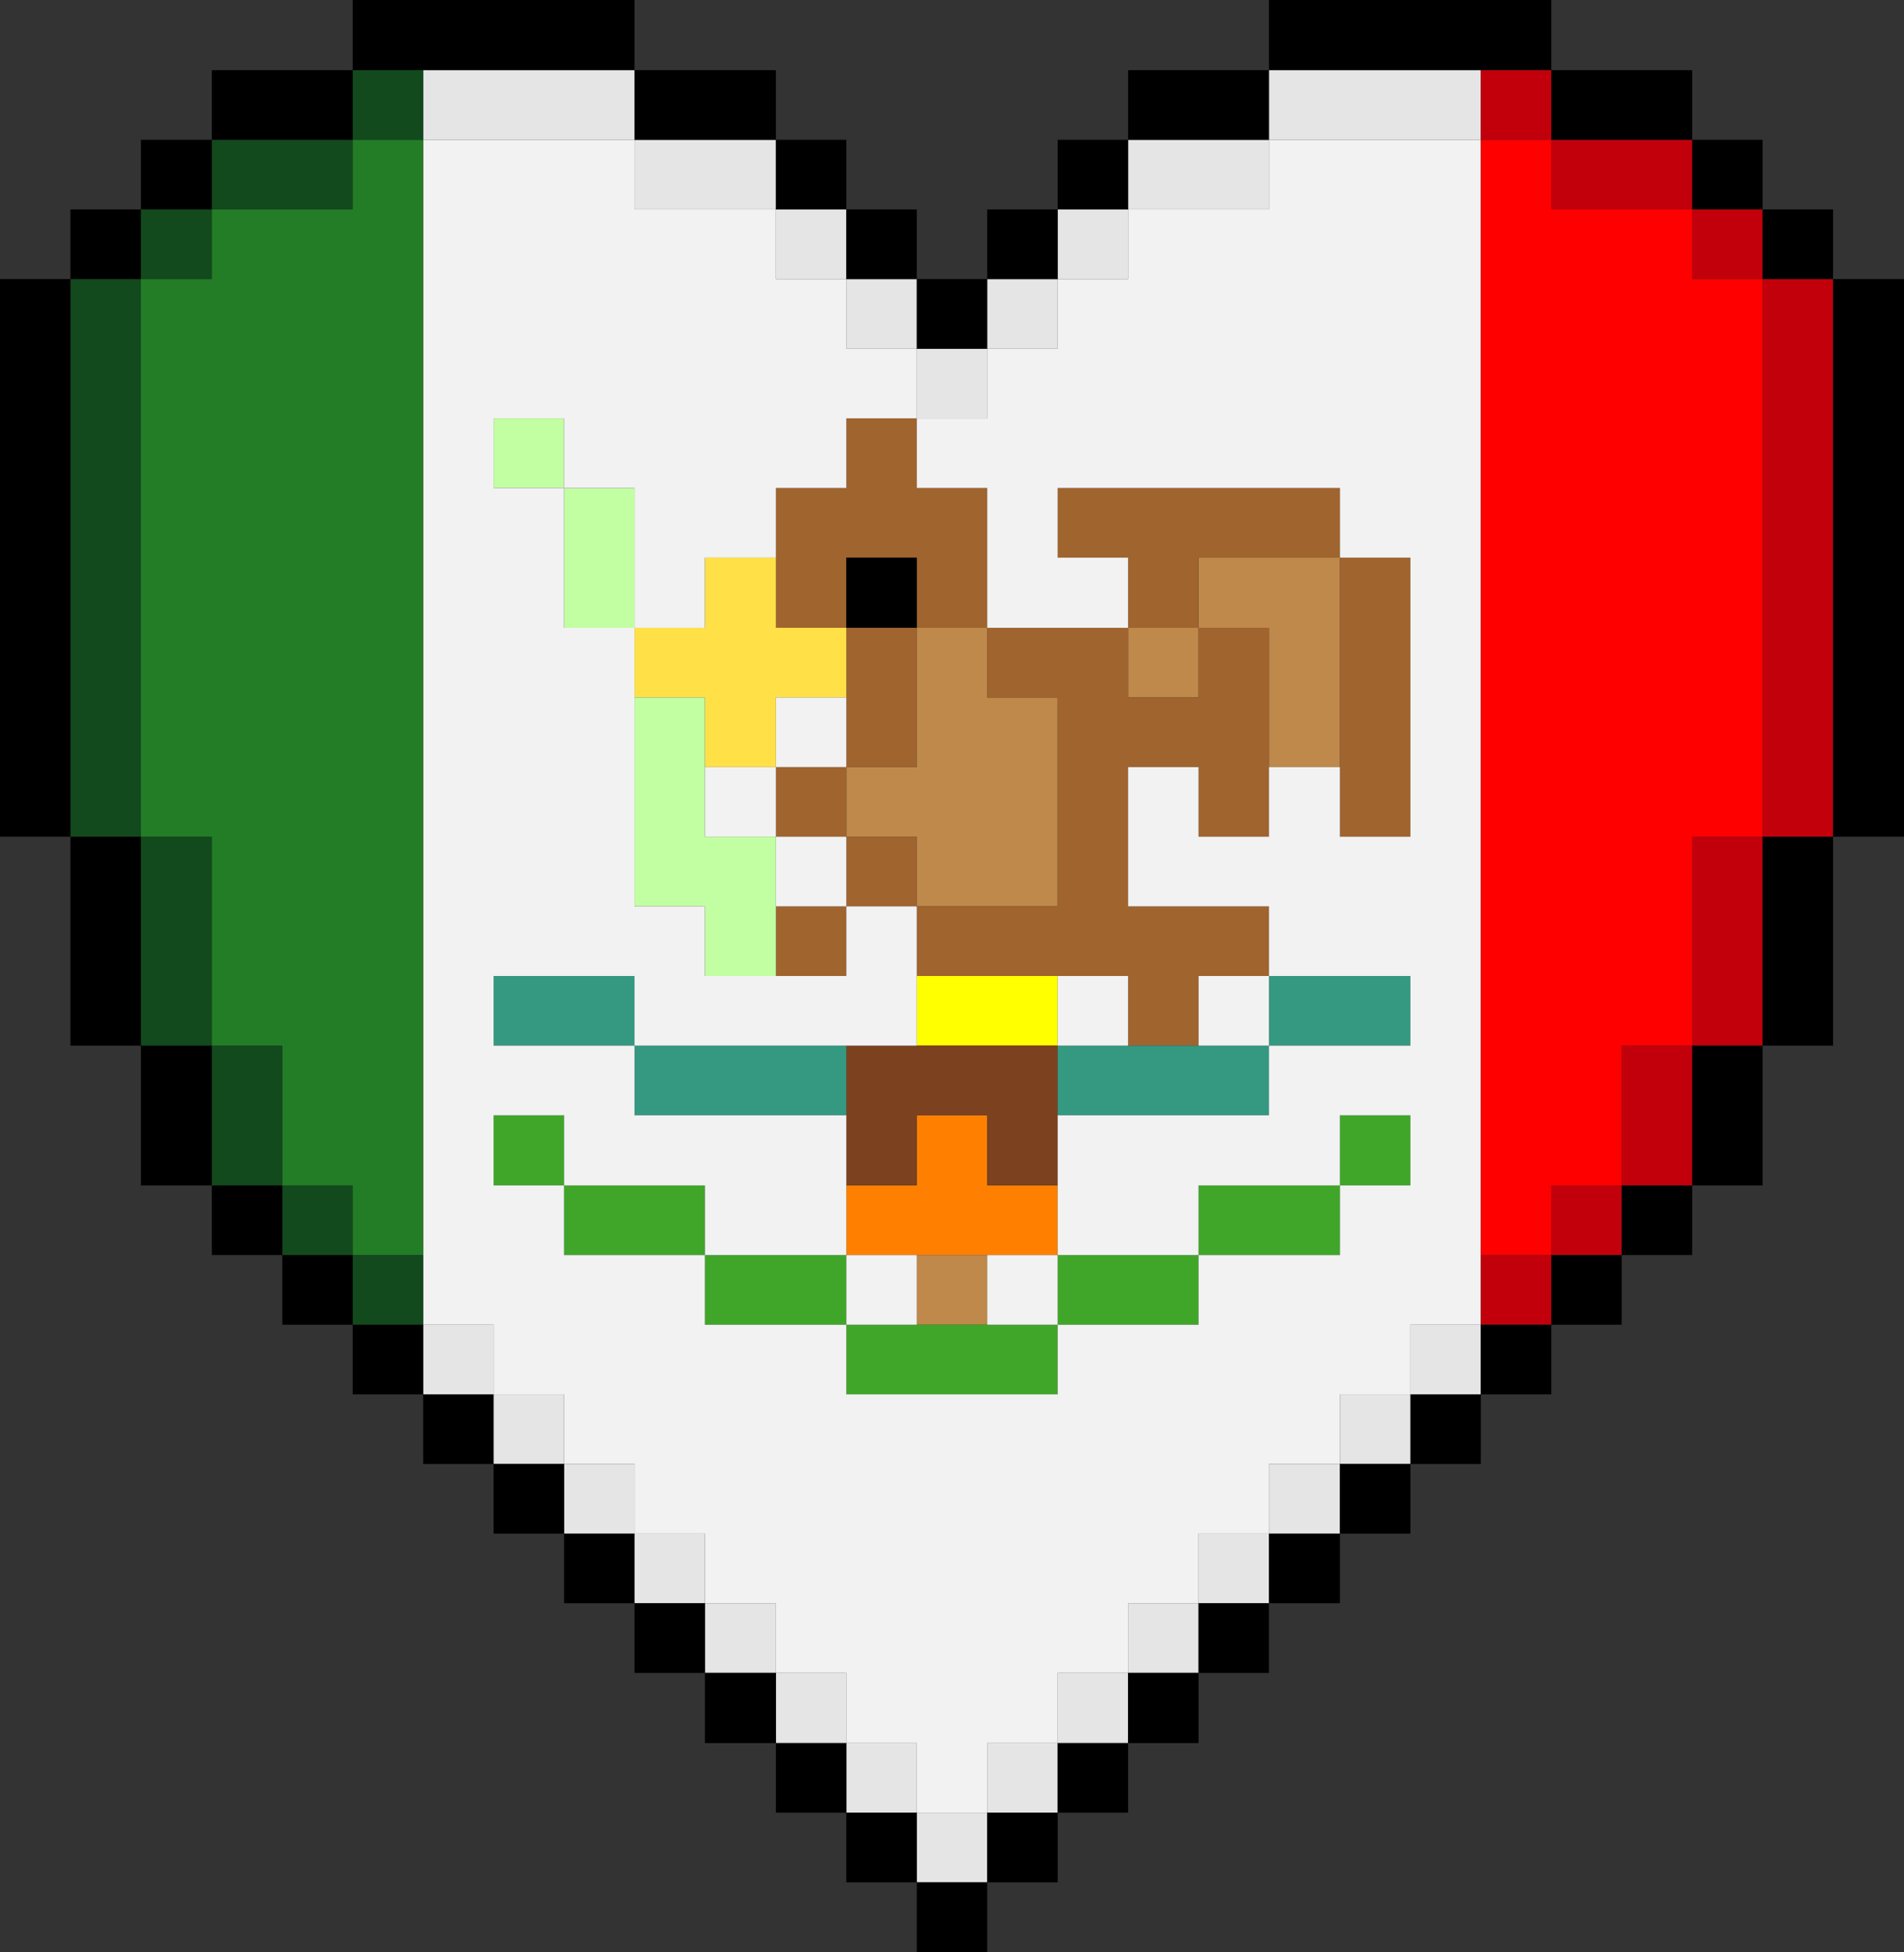 <svg xmlns="http://www.w3.org/2000/svg" fill="none" viewBox="0 0 121 124" height="124" width="121">
<rect x="0" y="0" width="121" height="124" fill="#333333" stroke="none"/>
<g clip-path="url(#clip0_435_2741)" id="Layer_1">
<path fill="#FFFF00" d="M62.738 62H58.262V66.424H62.738H67.215V62H62.738Z" id="Vector"></path>
<path fill="#FF8000" d="M62.738 75.305V70.848H58.262V75.305H53.785V79.729H58.262H62.738H67.215V75.305H62.738Z" id="Vector_2"></path>
<path fill="#7C411E" d="M62.738 66.424H58.262H53.785V70.848V75.305H58.262V70.848H62.738V75.305H67.215V70.848V66.424H62.738Z" id="Vector_3"></path>
<g id="Group">
<path fill="#BE894A" d="M80.644 35.424H76.168V39.881H80.644V44.305V48.729H85.154V44.305V39.881V35.424H80.644Z" id="Vector_4"></path>
<path fill="#BE894A" d="M76.167 39.881H71.691V44.305H76.167V39.881Z" id="Vector_5"></path>
<path fill="#BE894A" d="M62.738 79.728H58.262V84.152H62.738V79.728Z" id="Vector_6"></path>
<path fill="#BE894A" d="M62.738 39.881H58.262V44.305V48.729H53.785V53.153H58.262V57.576H62.738H67.215V53.153V48.729V44.305H62.738V39.881Z" id="Vector_7"></path>
</g>
<g id="Group_2">
<path fill="#A0642F" d="M85.154 35.424V39.881V44.305V48.729V53.152H89.631V48.729V44.305V39.881V35.424H85.154Z" id="Vector_8"></path>
<path fill="#A0642F" d="M80.644 31H76.167H71.691H67.214V35.424H71.691V39.881H76.167V35.424H80.644H85.154V31H80.644Z" id="Vector_9"></path>
<path fill="#A0642F" d="M71.691 44.305V39.881H67.215H62.738V44.305H67.215V48.728V53.152V57.576H62.738H58.262V62H62.738H67.215H71.691V66.424H76.168V62H80.644V57.576H76.168H71.691V53.152V48.728H76.168V53.152H80.644V48.728V44.305V39.881H76.168V44.305H71.691Z" id="Vector_10"></path>
<path fill="#A0642F" d="M58.262 53.152H53.785V57.576H58.262V53.152Z" id="Vector_11"></path>
<path fill="#A0642F" d="M58.262 44.305V39.881H53.785V44.305V48.728H58.262V44.305Z" id="Vector_12"></path>
<path fill="#A0642F" d="M58.261 35.424V39.881H62.738V35.424V31H58.261V26.576H53.785V31H49.309V35.424V39.881H53.785V35.424H58.261Z" id="Vector_13"></path>
<path fill="#A0642F" d="M53.785 57.576H49.309V62H53.785V57.576Z" id="Vector_14"></path>
<path fill="#A0642F" d="M53.785 48.728H49.309V53.152H53.785V48.728Z" id="Vector_15"></path>
</g>
<path fill="#FFE147" d="M49.309 39.881V35.424H44.799V39.881H40.322V44.305H44.799V48.729H49.309V44.305H53.785V39.881H49.309Z" id="Vector_16"></path>
<g id="Group_3">
<path fill="#40A629" d="M89.631 70.848H85.154V75.305H89.631V70.848Z" id="Vector_17"></path>
<path fill="#40A629" d="M76.168 75.305V79.729H80.644H85.154V75.305H80.644H76.168Z" id="Vector_18"></path>
<path fill="#40A629" d="M67.215 79.729V84.153H71.691H76.168V79.729H71.691H67.215Z" id="Vector_19"></path>
<path fill="#40A629" d="M58.262 84.152H53.785V88.576H58.262H62.738H67.215V84.152H62.738H58.262Z" id="Vector_20"></path>
<path fill="#40A629" d="M49.309 79.729H44.798V84.153H49.309H53.785V79.729H49.309Z" id="Vector_21"></path>
<path fill="#40A629" d="M40.322 75.305H35.846V79.729H40.322H44.799V75.305H40.322Z" id="Vector_22"></path>
<path fill="#40A629" d="M35.846 70.848H31.369V75.305H35.846V70.848Z" id="Vector_23"></path>
</g>
<g id="Group_4">
<path fill="#349980" d="M85.154 62H80.644V66.424H85.154H89.631V62H85.154Z" id="Vector_24"></path>
<path fill="#349980" d="M71.691 66.424H67.215V70.848H71.691H76.168H80.644V66.424H76.168H71.691Z" id="Vector_25"></path>
<path fill="#349980" d="M44.799 66.424H40.322V70.848H44.799H49.309H53.785V66.424H49.309H44.799Z" id="Vector_26"></path>
<path fill="#349980" d="M35.846 62H31.369V66.424H35.846H40.322V62H35.846Z" id="Vector_27"></path>
</g>
<g id="Group_5">
<path fill="#C2FFA3" d="M44.799 53.152V48.728V44.305H40.322V48.728V53.152V57.576H44.799V62H49.309V57.576V53.152H44.799Z" id="Vector_28"></path>
<path fill="#C2FFA3" d="M35.846 39.881H40.322V35.424V31H35.846V35.424V39.881Z" id="Vector_29"></path>
<path fill="#C2FFA3" d="M35.846 26.576H31.369V31H35.846V26.576Z" id="Vector_30"></path>
</g>
<g id="Group_6">
<path fill="#F2F2F2" d="M89.631 8.881H85.154H80.644V13.305H76.168H71.691V17.729H67.215V22.152H62.738V26.576H58.262V31H62.738V35.424V39.881H67.215H71.691V35.424H67.215V31H71.691H76.168H80.644H85.154V35.424H89.631V39.881V44.305V48.729V53.153H85.154V48.729H80.644V53.153H76.168V48.729H71.691V53.153V57.576H76.168H80.644V62H85.154H89.631V66.424H85.154H80.644V70.848H76.168H71.691H67.215V75.305V79.729H71.691H76.168V75.305H80.644H85.154V70.848H89.631V75.305H85.154V79.729H80.644H76.168V84.153H71.691H67.215V88.576H62.738H58.262H53.785V84.153H49.309H44.798V79.729H40.322H35.846V75.305H31.369V70.848H35.846V75.305H40.322H44.798V79.729H49.309H53.785V75.305V70.848H49.309H44.798H40.322V66.424H35.846H31.369V62H35.846H40.322V66.424H44.798H49.309H53.785H58.262V62V57.576H53.785V62H49.309H44.798V57.576H40.322V53.153V48.729V44.305V39.881H35.846V35.424V31H31.369V26.576H35.846V31H40.322V35.424V39.881H44.798V35.424H49.309V31H53.785V26.576H58.262V22.152H53.785V17.729H49.309V13.305H44.798H40.322V8.881H35.846H31.369H26.893V13.305V17.729V22.152V26.576V31V35.424V39.881V44.305V48.729V53.153V57.576V62V66.424V70.848V75.305V79.729V84.153H31.369V88.576H35.846V93H40.322V97.424H44.798V101.848H49.309V106.272H53.785V110.729H58.262V115.153H62.738V110.729H67.215V106.272H71.691V101.848H76.168V97.424H80.644V93H85.154V88.576H89.631V84.153H94.107V79.729V75.305V70.848V66.424V62V57.576V53.153V48.729V44.305V39.881V35.424V31V26.576V22.152V17.729V13.305V8.881H89.631Z" id="Vector_31"></path>
<path fill="#F2F2F2" d="M80.644 62H76.168V66.424H80.644V62Z" id="Vector_32"></path>
<path fill="#F2F2F2" d="M71.691 62H67.215V66.424H71.691V62Z" id="Vector_33"></path>
<path fill="#F2F2F2" d="M67.215 79.729H62.738V84.153H67.215V79.729Z" id="Vector_34"></path>
<path fill="#F2F2F2" d="M58.262 79.729H53.785V84.153H58.262V79.729Z" id="Vector_35"></path>
<path fill="#F2F2F2" d="M53.785 53.153H49.309V57.576H53.785V53.153Z" id="Vector_36"></path>
<path fill="#F2F2F2" d="M53.785 44.305H49.309V48.729H53.785V44.305Z" id="Vector_37"></path>
<path fill="#F2F2F2" d="M49.309 48.729H44.798V53.153H49.309V48.729Z" id="Vector_38"></path>
</g>
<g id="Group_7">
<path fill="#E5E5E5" d="M94.107 84.153H89.631V88.576H94.107V84.153Z" id="Vector_39"></path>
<path fill="#E5E5E5" d="M89.631 4.457H85.154H80.644V8.881H85.154H89.631H94.107V4.457H89.631Z" id="Vector_40"></path>
<path fill="#E5E5E5" d="M89.631 88.576H85.154V93H89.631V88.576Z" id="Vector_41"></path>
<path fill="#E5E5E5" d="M85.154 93H80.644V97.424H85.154V93Z" id="Vector_42"></path>
<path fill="#E5E5E5" d="M80.644 97.424H76.168V101.848H80.644V97.424Z" id="Vector_43"></path>
<path fill="#E5E5E5" d="M76.167 101.848H71.691V106.271H76.167V101.848Z" id="Vector_44"></path>
<path fill="#E5E5E5" d="M71.691 8.881V13.305H76.167H80.644V8.881H76.167H71.691Z" id="Vector_45"></path>
<path fill="#E5E5E5" d="M71.691 106.271H67.215V110.729H71.691V106.271Z" id="Vector_46"></path>
<path fill="#E5E5E5" d="M71.691 13.305H67.215V17.729H71.691V13.305Z" id="Vector_47"></path>
<path fill="#E5E5E5" d="M67.215 110.729H62.738V115.153H67.215V110.729Z" id="Vector_48"></path>
<path fill="#E5E5E5" d="M67.215 17.729H62.738V22.153H67.215V17.729Z" id="Vector_49"></path>
<path fill="#E5E5E5" d="M62.738 115.153H58.262V119.576H62.738V115.153Z" id="Vector_50"></path>
<path fill="#E5E5E5" d="M62.738 22.153H58.262V26.576H62.738V22.153Z" id="Vector_51"></path>
<path fill="#E5E5E5" d="M58.262 110.729H53.785V115.153H58.262V110.729Z" id="Vector_52"></path>
<path fill="#E5E5E5" d="M58.262 17.729H53.785V22.153H58.262V17.729Z" id="Vector_53"></path>
<path fill="#E5E5E5" d="M53.785 106.271H49.309V110.729H53.785V106.271Z" id="Vector_54"></path>
<path fill="#E5E5E5" d="M53.785 13.305H49.309V17.729H53.785V13.305Z" id="Vector_55"></path>
<path fill="#E5E5E5" d="M49.309 101.848H44.798V106.271H49.309V101.848Z" id="Vector_56"></path>
<path fill="#E5E5E5" d="M44.798 8.881H40.322V13.305H44.798H49.309V8.881H44.798Z" id="Vector_57"></path>
<path fill="#E5E5E5" d="M44.798 97.424H40.322V101.848H44.798V97.424Z" id="Vector_58"></path>
<path fill="#E5E5E5" d="M40.322 93H35.846V97.424H40.322V93Z" id="Vector_59"></path>
<path fill="#E5E5E5" d="M35.846 4.457H31.369H26.893V8.881H31.369H35.846H40.322V4.457H35.846Z" id="Vector_60"></path>
<path fill="#E5E5E5" d="M35.846 88.576H31.369V93H35.846V88.576Z" id="Vector_61"></path>
<path fill="#E5E5E5" d="M31.369 84.153H26.893V88.576H31.369V84.153Z" id="Vector_62"></path>
</g>
<g id="Group_8">
<path fill="#FF0000" d="M107.537 17.729V13.305H103.06H98.584V8.881H94.107V13.305V17.729V22.152V26.576V31V35.424V39.881V44.305V48.729V53.153V57.576V62V66.424V70.848V75.305V79.729H98.584V75.305H103.06V70.848V66.424H107.537V62V57.576V53.153H112.013V48.729V44.305V39.881V35.424V31V26.576V22.152V17.729H107.537Z" id="Vector_63"></path>
<path fill="#237D26" d="M22.416 13.305H17.94H13.463V17.729H8.953V22.152V26.576V31V35.424V39.881V44.305V48.729V53.153H13.463V57.576V62V66.424H17.94V70.848V75.305H22.416V79.729H26.893V75.305V70.848V66.424V62V57.576V53.153V48.729V44.305V39.881V35.424V31V26.576V22.152V17.729V13.305V8.881H22.416V13.305Z" id="Vector_64"></path>
</g>
<g id="Group_9">
<path fill="#C2000B" d="M112.013 17.729V22.153V26.576V31V35.424V39.881V44.305V48.729V53.153H116.49V48.729V44.305V39.881V35.424V31V26.576V22.153V17.729H112.013Z" id="Vector_65"></path>
<path fill="#C2000B" d="M107.537 57.576V62V66.424H112.014V62V57.576V53.153H107.537V57.576Z" id="Vector_66"></path>
<path fill="#C2000B" d="M112.014 13.305H107.537V17.729H112.014V13.305Z" id="Vector_67"></path>
<path fill="#C2000B" d="M103.061 70.848V75.305H107.537V70.848V66.424H103.061V70.848Z" id="Vector_68"></path>
<path fill="#C2000B" d="M103.06 8.881H98.584V13.305H103.06H107.537V8.881H103.06Z" id="Vector_69"></path>
<path fill="#C2000B" d="M103.06 75.305H98.584V79.729H103.06V75.305Z" id="Vector_70"></path>
<path fill="#C2000B" d="M98.584 79.729H94.107V84.153H98.584V79.729Z" id="Vector_71"></path>
<path fill="#C2000B" d="M98.584 4.457H94.107V8.881H98.584V4.457Z" id="Vector_72"></path>
<path fill="#12491D" d="M26.892 79.729H22.416V84.153H26.892V79.729Z" id="Vector_73"></path>
<path fill="#12491D" d="M26.892 4.457H22.416V8.881H26.892V4.457Z" id="Vector_74"></path>
<path fill="#12491D" d="M22.416 75.305H17.94V79.729H22.416V75.305Z" id="Vector_75"></path>
<path fill="#12491D" d="M13.463 75.305H17.94V70.848V66.424H13.463V70.848V75.305Z" id="Vector_76"></path>
<path fill="#12491D" d="M13.463 8.881V13.305H17.94H22.416V8.881H17.94H13.463Z" id="Vector_77"></path>
<path fill="#12491D" d="M8.953 62V66.424H13.463V62V57.576V53.153H8.953V57.576V62Z" id="Vector_78"></path>
<path fill="#12491D" d="M13.463 13.305H8.953V17.729H13.463V13.305Z" id="Vector_79"></path>
<path fill="#12491D" d="M4.477 22.153V26.576V31V35.424V39.881V44.305V48.729V53.153H8.953V48.729V44.305V39.881V35.424V31V26.576V22.153V17.729H4.477V22.153Z" id="Vector_80"></path>
</g>
<g id="Group_10">
<path fill="black" d="M116.49 17.729V22.152V26.576V31V35.424V39.881V44.305V48.728V53.152H121V48.728V44.305V39.881V35.424V31V26.576V22.152V17.729H116.49Z" id="Vector_81"></path>
<path fill="black" d="M112.013 57.576V62V66.424H116.49V62V57.576V53.152H112.013V57.576Z" id="Vector_82"></path>
<path fill="black" d="M116.49 13.305H112.013V17.729H116.49V13.305Z" id="Vector_83"></path>
<path fill="black" d="M107.537 70.848V75.305H112.013V70.848V66.424H107.537V70.848Z" id="Vector_84"></path>
<path fill="black" d="M112.013 8.881H107.537V13.305H112.013V8.881Z" id="Vector_85"></path>
<path fill="black" d="M107.537 75.305H103.061V79.728H107.537V75.305Z" id="Vector_86"></path>
<path fill="black" d="M103.06 79.728H98.584V84.152H103.06V79.728Z" id="Vector_87"></path>
<path fill="black" d="M103.06 8.881H107.537V4.457H103.06H98.584V8.881H103.06Z" id="Vector_88"></path>
<path fill="black" d="M98.584 84.152H94.107V88.576H98.584V84.152Z" id="Vector_89"></path>
<path fill="black" d="M94.107 88.576H89.631V93H94.107V88.576Z" id="Vector_90"></path>
<path fill="black" d="M89.631 93H85.154V97.424H89.631V93Z" id="Vector_91"></path>
<path fill="black" d="M89.631 4.457H94.107H98.584V0H94.107H89.631H85.154H80.644V4.457H85.154H89.631Z" id="Vector_92"></path>
<path fill="black" d="M85.154 97.424H80.644V101.848H85.154V97.424Z" id="Vector_93"></path>
<path fill="black" d="M80.644 101.848H76.168V106.271H80.644V101.848Z" id="Vector_94"></path>
<path fill="black" d="M80.644 8.881V4.457H76.168H71.691V8.881H76.168H80.644Z" id="Vector_95"></path>
<path fill="black" d="M76.168 106.271H71.691V110.729H76.168V106.271Z" id="Vector_96"></path>
<path fill="black" d="M71.691 110.729H67.215V115.152H71.691V110.729Z" id="Vector_97"></path>
<path fill="black" d="M71.691 8.881H67.215V13.305H71.691V8.881Z" id="Vector_98"></path>
<path fill="black" d="M67.215 115.152H62.738V119.576H67.215V115.152Z" id="Vector_99"></path>
<path fill="black" d="M67.215 13.305H62.738V17.729H67.215V13.305Z" id="Vector_100"></path>
<path fill="black" d="M62.738 119.576H58.262V124H62.738V119.576Z" id="Vector_101"></path>
<path fill="black" d="M62.738 17.729H58.262V22.152H62.738V17.729Z" id="Vector_102"></path>
<path fill="black" d="M58.262 115.152H53.785V119.576H58.262V115.152Z" id="Vector_103"></path>
<path fill="black" d="M58.262 35.424H53.785V39.881H58.262V35.424Z" id="Vector_104"></path>
<path fill="black" d="M58.262 13.305H53.785V17.729H58.262V13.305Z" id="Vector_105"></path>
<path fill="black" d="M53.785 110.729H49.309V115.152H53.785V110.729Z" id="Vector_106"></path>
<path fill="black" d="M53.785 8.881H49.309V13.305H53.785V8.881Z" id="Vector_107"></path>
<path fill="black" d="M49.309 106.271H44.798V110.729H49.309V106.271Z" id="Vector_108"></path>
<path fill="black" d="M44.799 101.848H40.322V106.271H44.799V101.848Z" id="Vector_109"></path>
<path fill="black" d="M44.799 8.881H49.309V4.457H44.799H40.322V8.881H44.799Z" id="Vector_110"></path>
<path fill="black" d="M40.322 97.424H35.846V101.848H40.322V97.424Z" id="Vector_111"></path>
<path fill="black" d="M35.846 93H31.369V97.424H35.846V93Z" id="Vector_112"></path>
<path fill="black" d="M31.369 88.576H26.893V93H31.369V88.576Z" id="Vector_113"></path>
<path fill="black" d="M31.369 4.457H35.845H40.322V0H35.845H31.369H26.892H22.416V4.457H26.892H31.369Z" id="Vector_114"></path>
<path fill="black" d="M26.892 84.152H22.416V88.576H26.892V84.152Z" id="Vector_115"></path>
<path fill="black" d="M22.416 79.728H17.939V84.152H22.416V79.728Z" id="Vector_116"></path>
<path fill="black" d="M22.416 8.881V4.457H17.94H13.463V8.881H17.94H22.416Z" id="Vector_117"></path>
<path fill="black" d="M17.94 75.305H13.463V79.728H17.94V75.305Z" id="Vector_118"></path>
<path fill="black" d="M13.463 66.424H8.953V70.848V75.305H13.463V70.848V66.424Z" id="Vector_119"></path>
<path fill="black" d="M13.463 8.881H8.953V13.305H13.463V8.881Z" id="Vector_120"></path>
<path fill="black" d="M8.953 57.576V53.152H4.477V57.576V62V66.424H8.953V62V57.576Z" id="Vector_121"></path>
<path fill="black" d="M8.953 13.305H4.477V17.729H8.953V13.305Z" id="Vector_122"></path>
<path fill="black" d="M4.476 44.305V39.881V35.424V31V26.576V22.152V17.729H0V22.152V26.576V31V35.424V39.881V44.305V48.728V53.152H4.476V48.728V44.305Z" id="Vector_123"></path>
</g>
</g>
<defs>
<clipPath id="clip0_435_2741">
<rect fill="white" height="124" width="121"></rect>
</clipPath>
</defs>
</svg>
